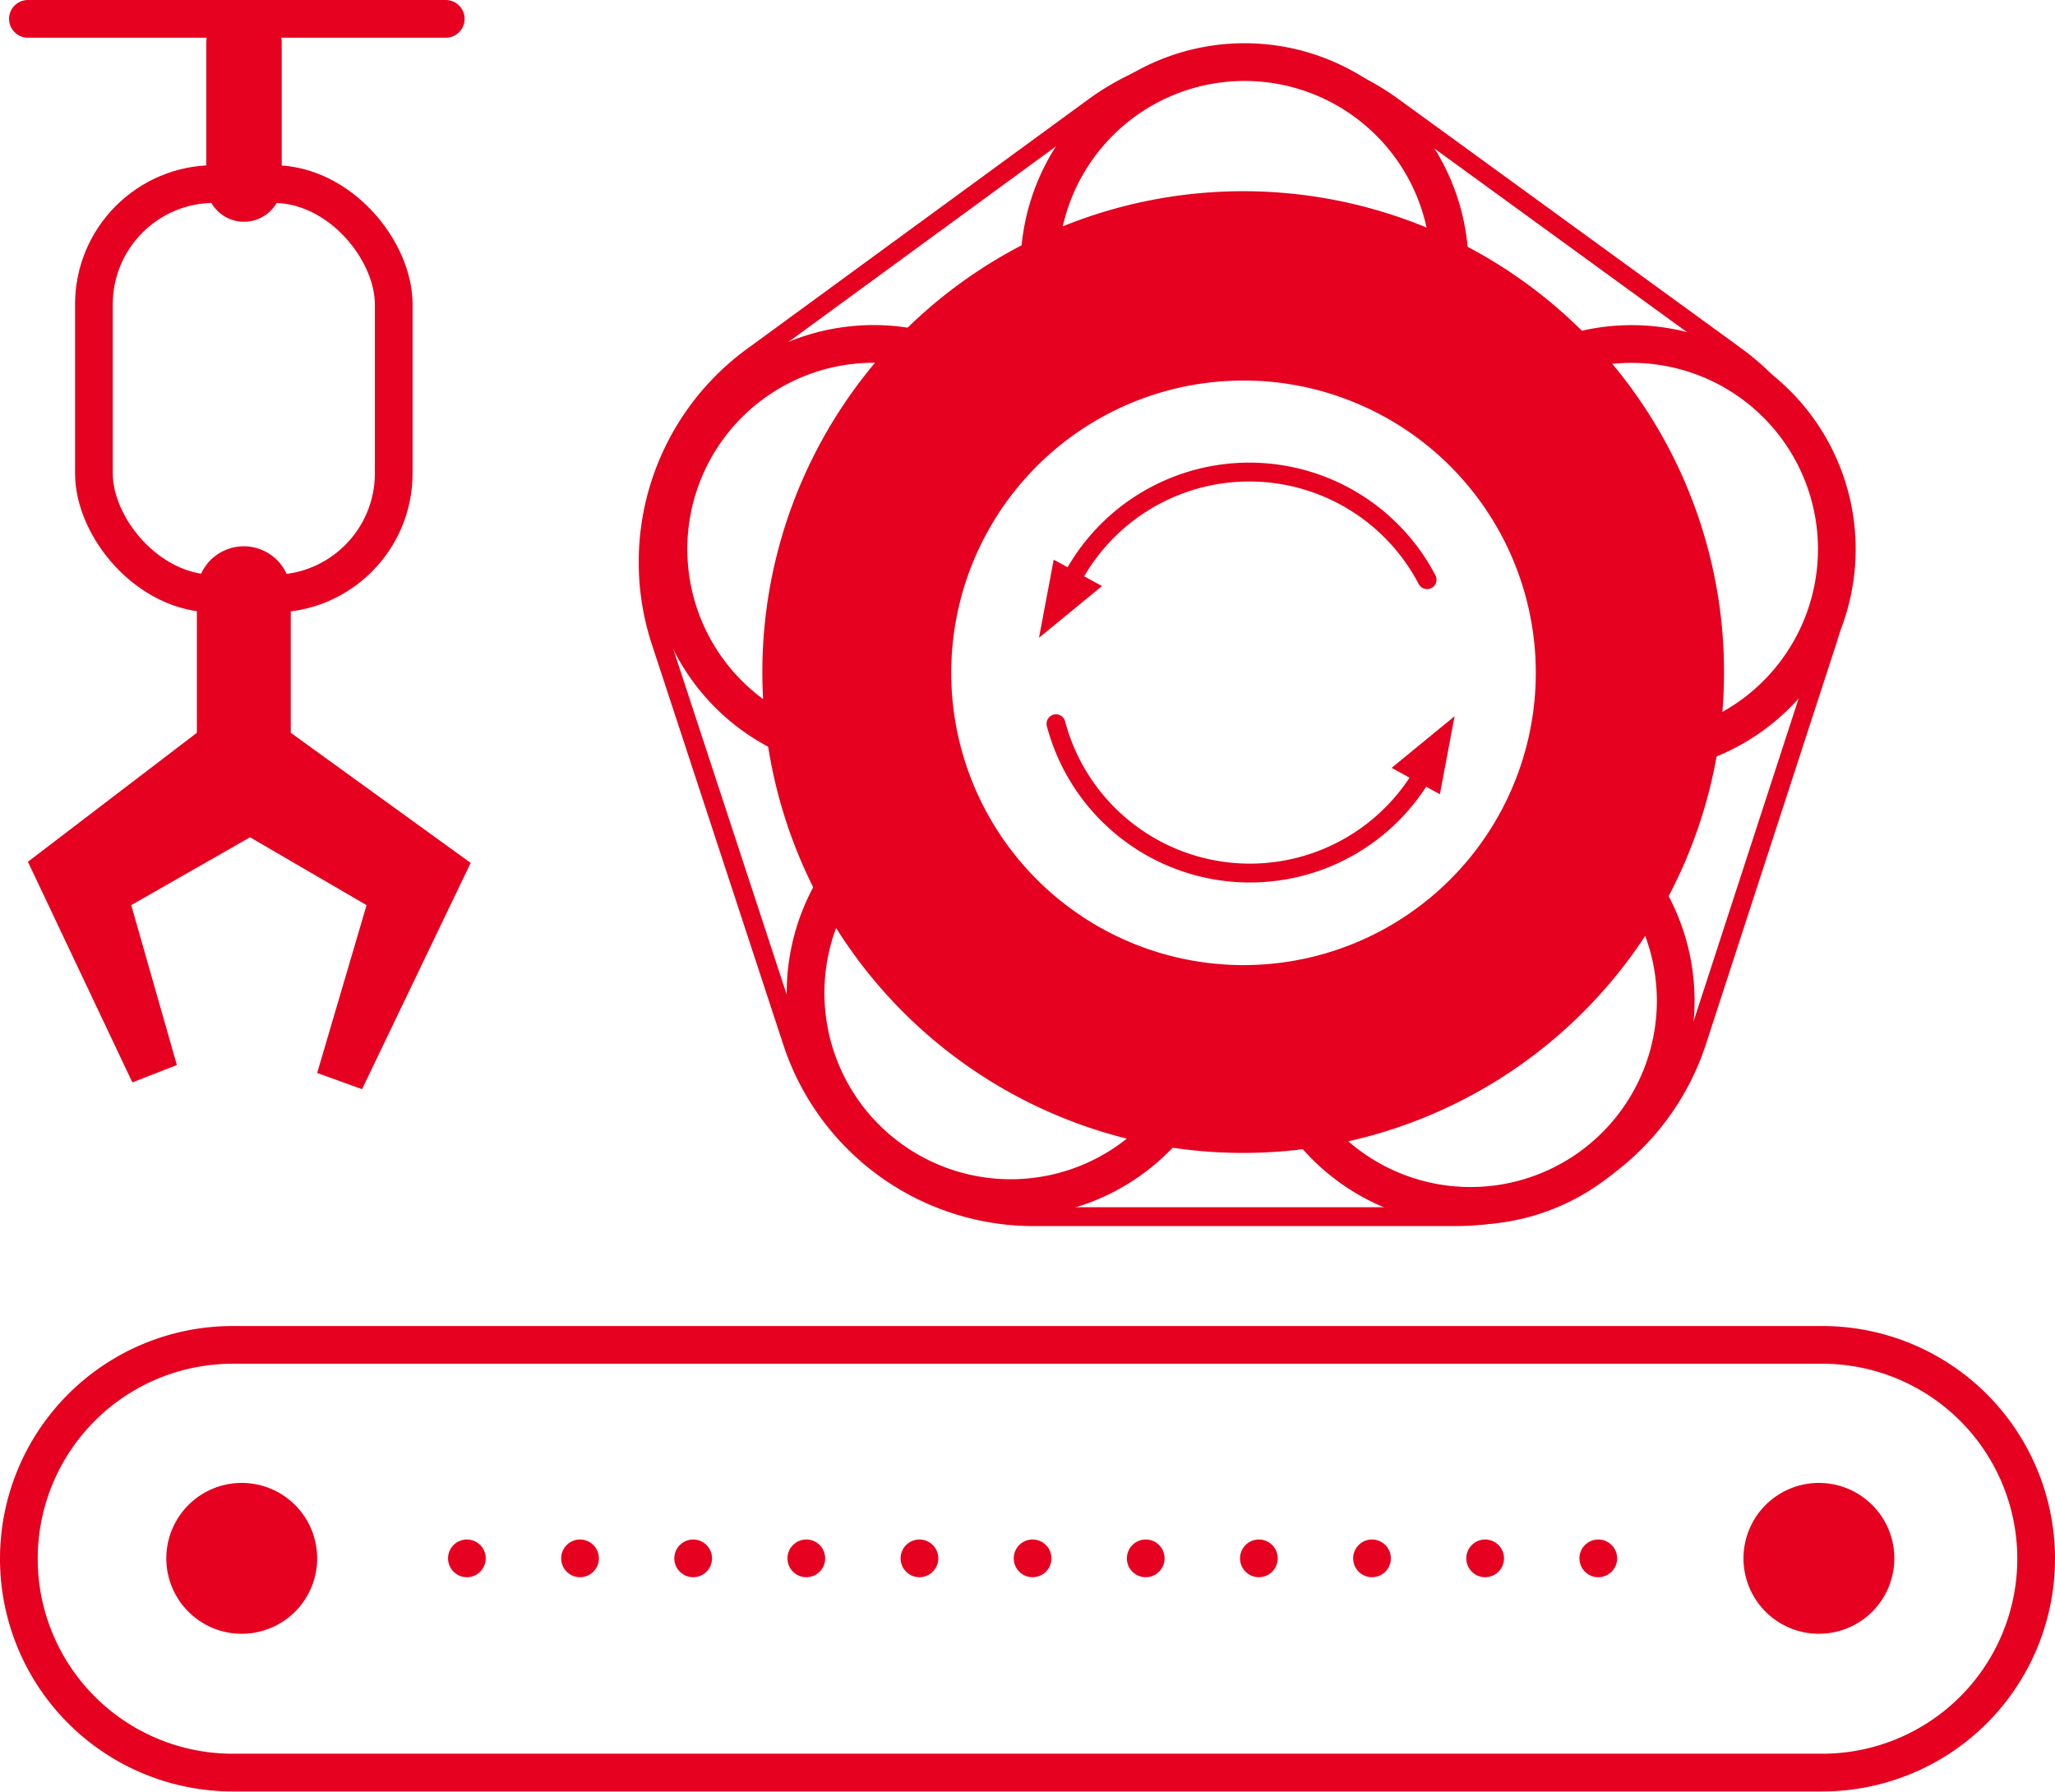 <svg xmlns="http://www.w3.org/2000/svg" viewBox="0 0 54.49 47.52"><defs><style>.cls-1,.cls-3,.cls-4,.cls-5{fill:none;stroke:#e5011f;stroke-linecap:round;stroke-miterlimit:10;}.cls-2{fill:#e5011f;}.cls-3{stroke-width:2px;}.cls-4{stroke-dasharray:0 3;}.cls-5{stroke-width:0.5px;}</style></defs><title>资源 51</title><g id="图层_2" data-name="图层 2"><g id="图层_1-2" data-name="图层 1"><rect class="cls-1" x="2.49" y="4.88" width="7.95" height="10.86" rx="3.19" ry="3.19"/><path class="cls-2" d="M4.69,28.24,3.48,24l3.15-1.8L9.72,24,8.41,28.45l1.19.43,2.88-6L7.71,19.43v-3.7a1.24,1.24,0,1,0-2.49,0v3.7L.74,22.85,3.51,28.7Z"/><line class="cls-3" x1="6.47" y1="4.88" x2="6.47" y2="1.14"/><line class="cls-1" x1="0.74" y1="0.5" x2="11.82" y2="0.5"/><path class="cls-2" d="M8.41,41.32a2,2,0,1,1-2-2,2,2,0,0,1,2,2"/><path class="cls-2" d="M50.23,41.32a2,2,0,1,1-2-2,2,2,0,0,1,2,2"/><line class="cls-4" x1="42.38" y1="41.32" x2="10.59" y2="41.32"/><path class="cls-1" d="M48.32,47H6.17a5.67,5.67,0,1,1,0-11.34H48.32a5.67,5.67,0,0,1,0,11.34Z"/><path class="cls-2" d="M33,30.57A12.75,12.75,0,0,1,28.31,5.95,12.75,12.75,0,1,1,33,30.57m0-20.48a7.75,7.75,0,1,0,3.08.65A7.72,7.72,0,0,0,33,10.09M42.37,21.9h0Z"/><path class="cls-1" d="M21,19.55a5.44,5.44,0,1,1,6.42-8.38"/><path class="cls-1" d="M32.24,26.39a5.44,5.44,0,1,1-8.6-4.49"/><path class="cls-1" d="M28.89,10.65A5.44,5.44,0,1,1,38,9.23q-.09.2-.19.39"/><path class="cls-1" d="M42.13,22.09a5.44,5.44,0,1,1-8.52,5.23"/><path class="cls-1" d="M40,10.21a5.44,5.44,0,1,1,2.45,9.73"/><path class="cls-5" d="M28.25,15.71a5.32,5.32,0,0,1,9.59-.34"/><path class="cls-5" d="M38,20a5.32,5.32,0,0,1-10-.81"/><polygon class="cls-2" points="38.18 21.06 36.9 20.36 38.57 18.99 38.18 21.06"/><polygon class="cls-2" points="27.94 14.84 29.22 15.54 27.55 16.91 27.94 14.84"/><path class="cls-5" d="M29,2.84,20,9.42A6.75,6.75,0,0,0,17.52,17L21,27.6a6.74,6.74,0,0,0,6.41,4.66H38.58A6.74,6.74,0,0,0,45,27.6L48.45,17A6.75,6.75,0,0,0,46,9.42L36.95,2.84A6.74,6.74,0,0,0,29,2.84Z"/></g></g></svg>
